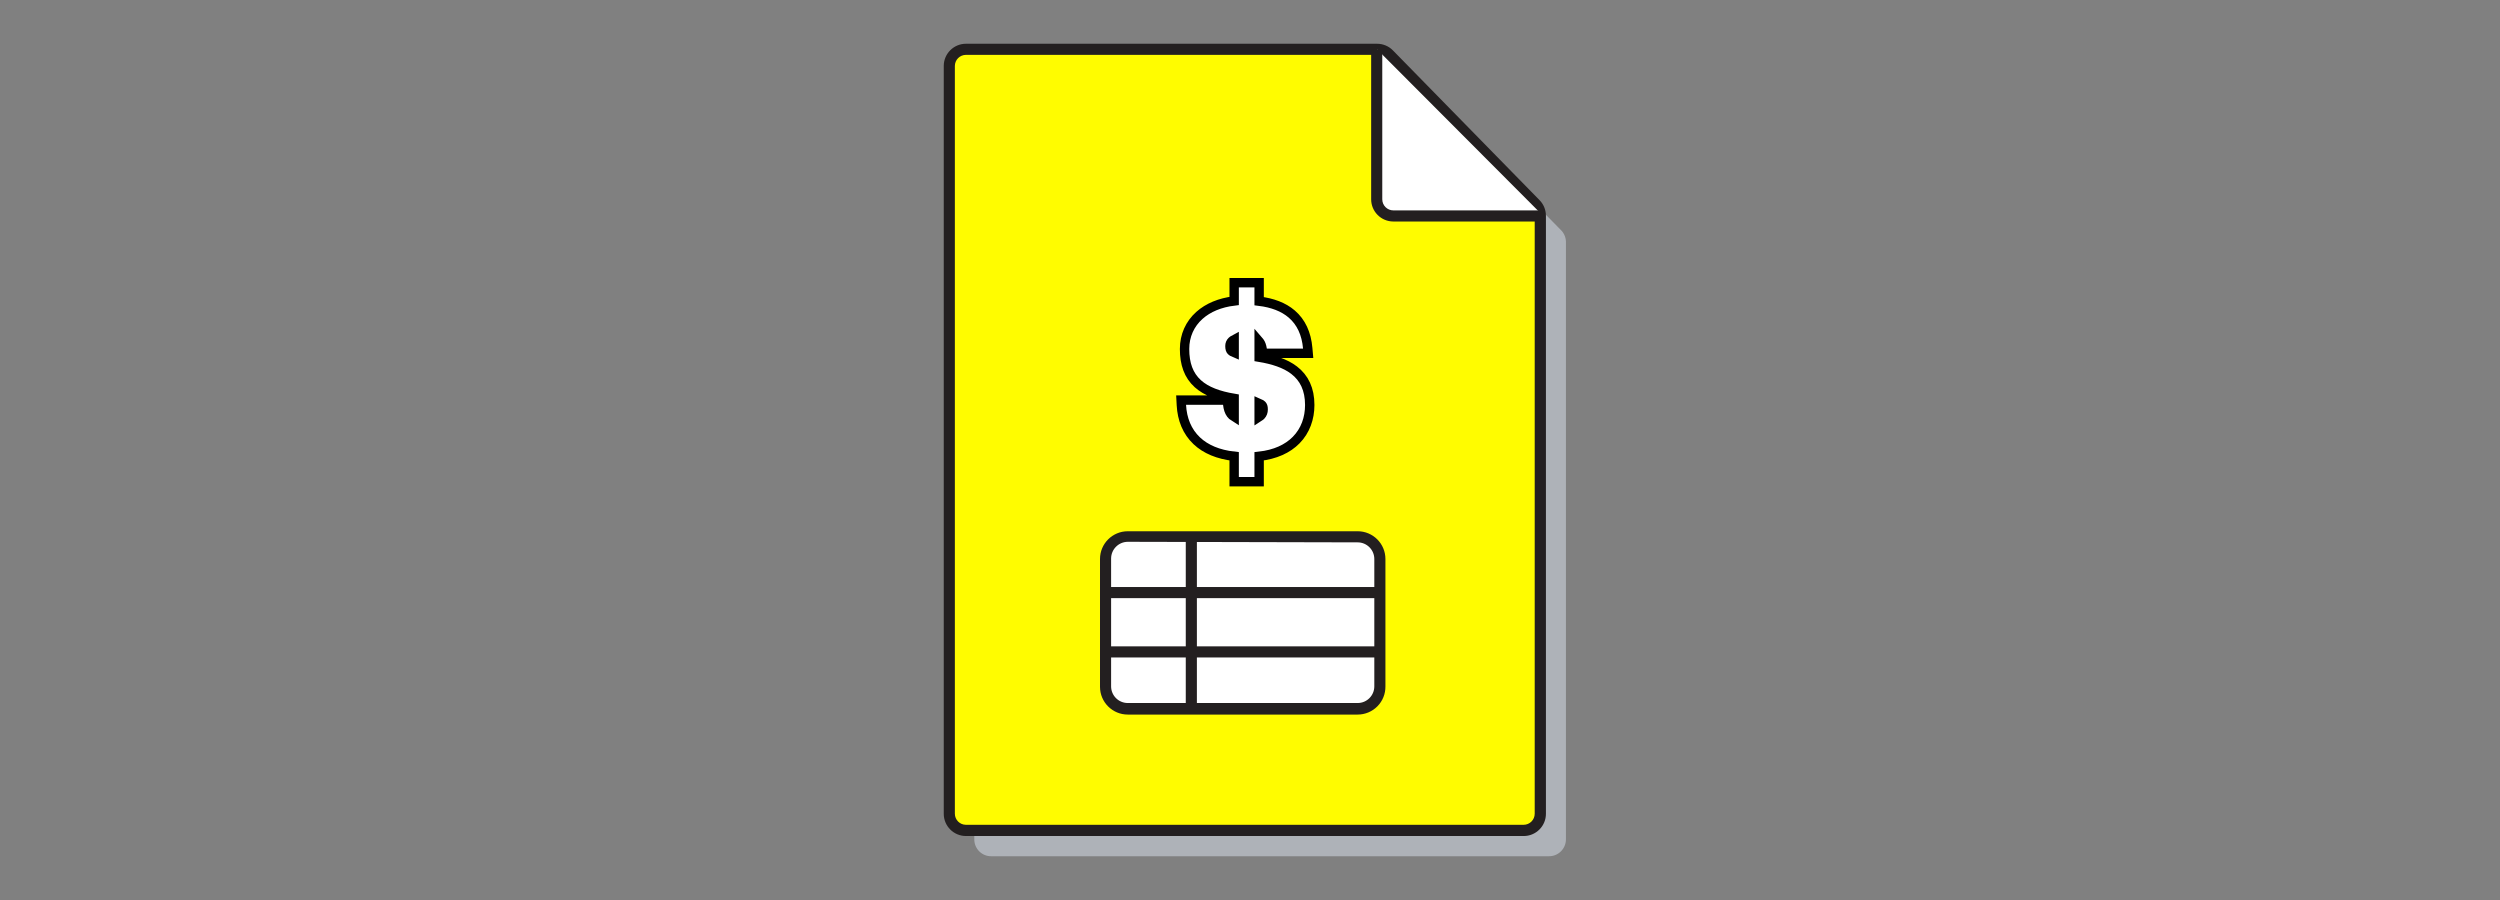 <svg width="400" height="144" viewBox="0 0 400 144" fill="none" xmlns="http://www.w3.org/2000/svg">
<rect x="0" y="0" width="400" height="144" fill="#808080" stroke="none"/>
<path d="M247.775 136.999H158.573C157.858 136.999 157.173 136.714 156.669 136.207C156.165 135.699 155.884 135.012 155.889 134.297V14.679C155.889 13.197 157.091 11.995 158.573 11.995H224.239C224.961 11.991 225.654 12.28 226.159 12.795L249.677 36.74C250.205 37.228 250.518 37.906 250.548 38.624V134.297C250.549 135.026 250.254 135.724 249.732 136.233C249.21 136.742 248.504 137.018 247.775 136.999Z" fill="#AEB2B8"/>
<path d="M243.886 132.893H154.666C153.188 132.873 152 131.669 152 130.191V10.555C152.019 9.09 153.202 7.908 154.666 7.889H220.439C221.124 7.945 221.761 8.263 222.217 8.777L245.806 32.633C246.295 33.139 246.569 33.815 246.571 34.518V130.191C246.571 131.676 245.372 132.883 243.886 132.893Z" fill="#FFFC00" stroke="#231F20"/>
<path fill-rule="evenodd" clip-rule="evenodd" d="M154.555 133.764H243.775C244.724 133.769 245.636 133.394 246.307 132.722C246.978 132.051 247.353 131.14 247.348 130.191V34.518C247.349 33.579 246.978 32.678 246.317 32.011L222.87 8.067C222.201 7.384 221.284 6.999 220.328 7H154.555C152.592 7 151 8.592 151 10.555V130.208C151 132.172 152.592 133.764 154.555 133.764ZM152.778 10.555C152.778 9.574 153.574 8.778 154.555 8.778H220.328C220.785 8.794 221.217 8.984 221.537 9.311L245.037 33.256C245.37 33.591 245.556 34.045 245.553 34.518V130.191C245.553 131.172 244.757 131.968 243.775 131.968H154.555C153.574 131.968 152.778 131.172 152.778 130.191V10.555Z" fill="#231F20"/>
<rect x="176.889" y="85.801" width="43.89" height="27.571" rx="2" fill="white"/>
<path fill-rule="evenodd" clip-rule="evenodd" d="M180.444 114.331H217.224C218.415 114.331 219.556 113.853 220.391 113.004C221.227 112.156 221.687 111.007 221.668 109.816V89.444C221.668 86.99 219.678 85 217.224 85H180.444C177.99 85 176 86.99 176 89.444V109.887C176 112.341 177.99 114.331 180.444 114.331ZM177.777 89.356C177.787 87.887 178.975 86.699 180.444 86.689L217.223 86.778C218.696 86.778 219.89 87.972 219.89 89.445V109.816C219.89 111.289 218.696 112.483 217.223 112.483H180.444C179.737 112.483 179.058 112.202 178.558 111.702C178.058 111.202 177.777 110.524 177.777 109.816V89.356Z" fill="#231F20"/>
<rect x="189.723" y="85.801" width="1.778" height="27.571" fill="#231F20"/>
<rect x="176.889" y="93.924" width="43.89" height="1.778" fill="#231F20"/>
<rect x="176.889" y="103.416" width="43.89" height="1.778" fill="#231F20"/>
<path d="M246.886 34.518H222.941C221.511 34.471 220.365 33.318 220.328 31.887V7.889" fill="white"/>
<path d="M246.885 35.442H222.941C220.977 35.442 219.385 33.85 219.385 31.887V7.889H221.163V31.887C221.163 32.869 221.959 33.664 222.941 33.664H246.885V35.442Z" fill="#231F20"/>
<path d="M197.466 76.32V77.07H198.216H200.712H201.462V76.32V73.008C204.039 72.724 206.018 71.804 207.382 70.419C208.87 68.909 209.558 66.917 209.558 64.8C209.558 62.279 208.673 60.469 207.053 59.225C205.621 58.126 203.678 57.519 201.462 57.15V54.627C201.485 54.654 201.507 54.68 201.528 54.707C201.729 54.972 201.869 55.346 201.955 55.893L202.055 56.526H202.696H208.488H209.307L209.235 55.711C209.03 53.366 208.178 51.536 206.685 50.252C205.35 49.104 203.572 48.451 201.462 48.188V45.984V45.234H200.712H198.216H197.466V45.984V48.151C195.2 48.426 193.296 49.223 191.913 50.457C190.38 51.824 189.53 53.693 189.53 55.84C189.53 58.205 190.166 60.054 191.658 61.398C193.001 62.607 194.948 63.324 197.466 63.747V66.695C197.246 66.559 197.08 66.4 196.951 66.229C196.671 65.858 196.506 65.352 196.434 64.687L196.361 64.018H195.688H189.768H188.977L189.019 64.808C189.139 67.074 189.928 69.062 191.486 70.53C192.91 71.873 194.913 72.721 197.466 73.006V76.32ZM196.79 55.36C196.79 55.044 196.897 54.793 197.109 54.587C197.2 54.5 197.318 54.413 197.466 54.335V56.418C197.236 56.323 197.097 56.229 197.01 56.142C196.881 56.013 196.79 55.823 196.79 55.36ZM202.106 65.504C202.106 65.911 201.981 66.219 201.762 66.454C201.682 66.541 201.583 66.624 201.462 66.701V64.531C201.678 64.624 201.811 64.715 201.896 64.797C202.021 64.919 202.106 65.087 202.106 65.504Z" fill="white" stroke="black" stroke-width="1.5"/>
</svg>
